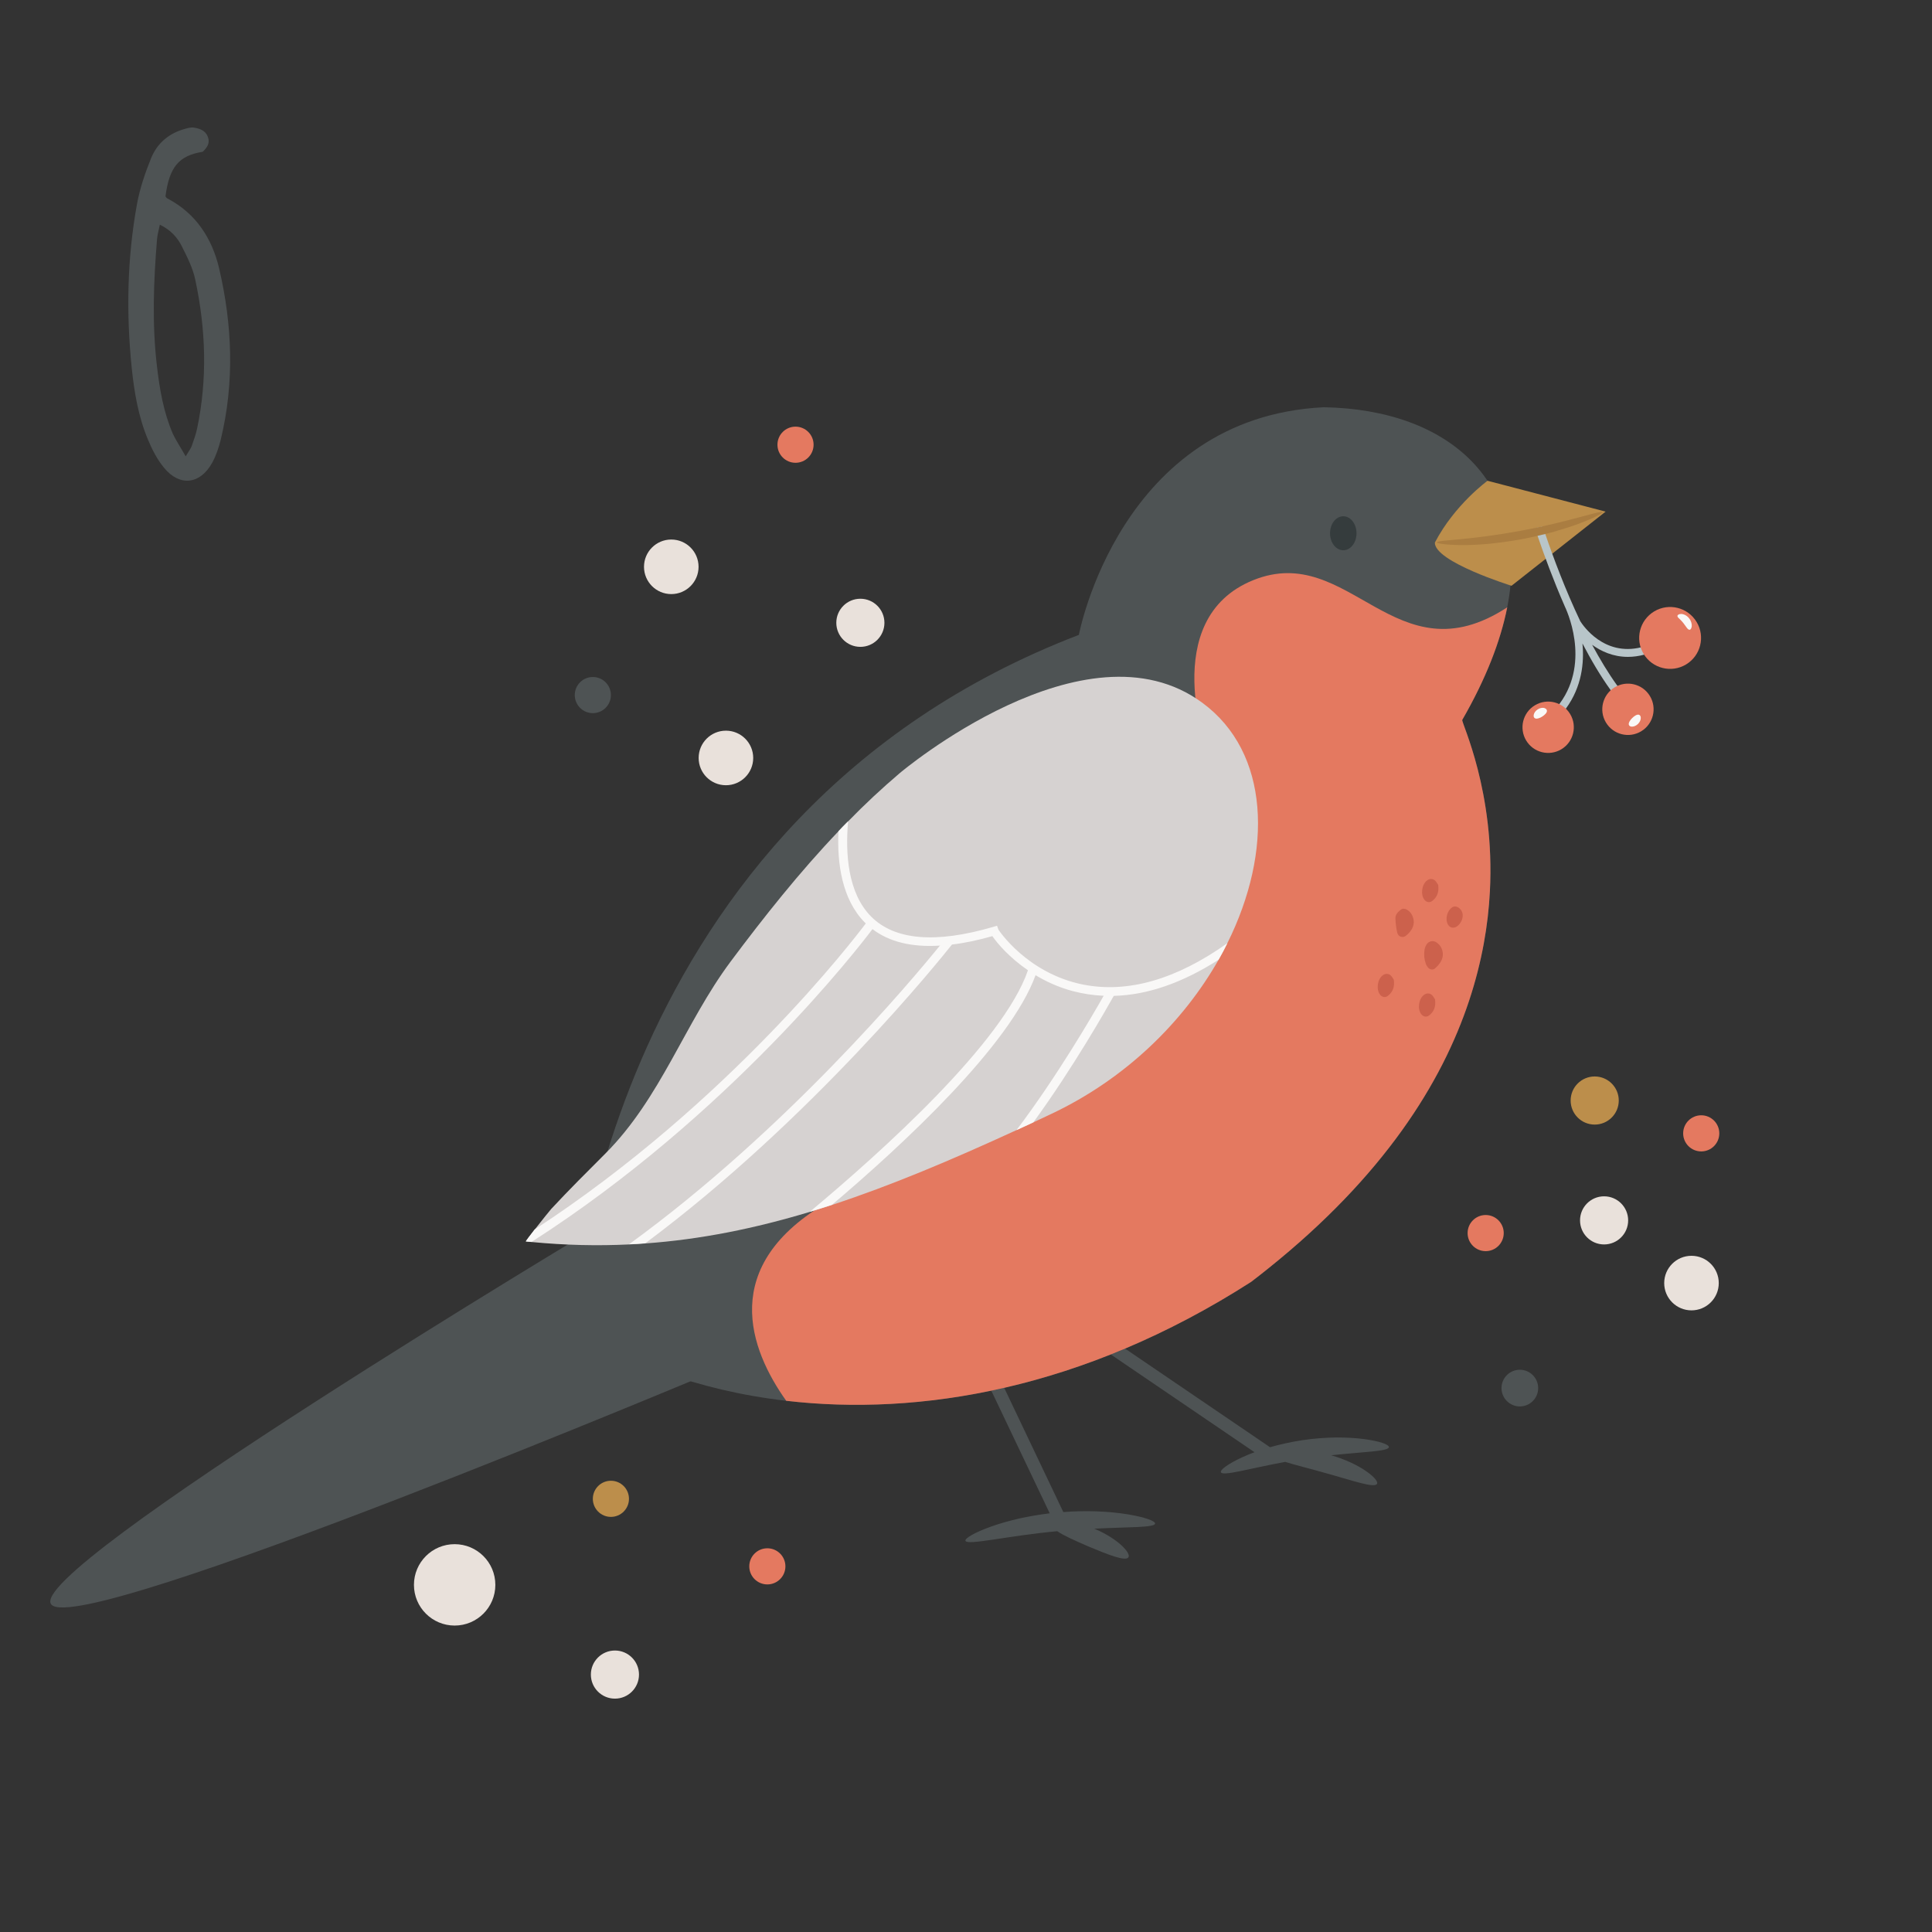 <?xml version="1.0" encoding="utf-8"?>
<!-- Generator: Adobe Illustrator 19.2.1, SVG Export Plug-In . SVG Version: 6.00 Build 0)  -->
<svg version="1.1" id="Layer_1" xmlns="http://www.w3.org/2000/svg" xmlns:xlink="http://www.w3.org/1999/xlink" x="0px" y="0px"
	 viewBox="0 0 216 216" style="enable-background:new 0 0 216 216;" xml:space="preserve">
<rect x="0" y="0" width="216" height="216" fill="#333333" stroke="none"/>
<style type="text/css">
	.st0{fill:#4E5354;}
	.st1{fill:#F9F8F7;}
	.st2{fill:#E47960;}
	.st3{fill:#B8C5C9;}
	.st4{fill:#9AABAF;}
	.st5{fill:#BC8E4B;}
	.st6{fill:#EFEFEF;}
	.st7{fill:#CC614C;}
	.st8{fill:#E0E0E0;}
	.st9{fill:#E0DBDA;}
	.st10{fill:#D1C9C7;}
	.st11{fill:#D36954;}
	.st12{fill:#F1EFEE;}
	.st13{fill:#E8E5E3;}
	.st14{fill:#A5793F;}
	.st15{fill:#FFFEFF;}
	.st16{fill:#CEC6C4;}
	.st17{fill:#97AAAF;}
	.st18{fill:#E9E1DB;}
	.st19{fill:#D6D2D1;}
	.st20{fill:#353C3D;}
	.st21{fill:#AA7D41;}
	.st22{fill:#A87C42;}
	.st23{fill:#EFEDED;}
	.st24{fill:#C6BEBD;}
	.st25{fill:#A8793B;}
	.st26{fill:#C4BCBB;}
	.st27{fill:#A37236;}
	.st28{fill:#D4DCDF;}
	.st29{fill:#E99480;}
	.st30{fill:#CC624E;}
	.st31{fill:#7E9296;}
	.st32{fill:#F2EEEB;}
	.st33{fill:#EDEDED;}
	.st34{fill:#D8BFAB;}
	.st35{fill:#FFFFFF;}
	.st36{fill:#9E743C;}
	.st37{fill:#F2EFED;}
	.st38{fill:#ECE9E9;}
	.st39{fill:#E7D1BD;}
</style>
<g>
	<g>
		<circle class="st18" cx="81.16" cy="84.74" r="3.05"/>
	</g>
	<g>
		<circle class="st18" cx="189.11" cy="143.45" r="3.05"/>
	</g>
	<g>
		<circle class="st18" cx="75.05" cy="63.37" r="3.05"/>
	</g>
	<g>
		<circle class="st18" cx="50.83" cy="177.19" r="4.55"/>
	</g>
	<g>
		<circle class="st2" cx="85.79" cy="175.12" r="2.02"/>
	</g>
	<g>
		<circle class="st2" cx="166.1" cy="137.86" r="2.02"/>
	</g>
	<g>
		<circle class="st2" cx="88.94" cy="49.72" r="2.02"/>
	</g>
	<g>
		<circle class="st5" cx="68.3" cy="167.57" r="2.02"/>
	</g>
	<g>
		<circle class="st2" cx="190.2" cy="126.71" r="2.02"/>
	</g>
	<g>
		<circle class="st0" cx="66.28" cy="77.71" r="2.02"/>
	</g>
	<g>
		<circle class="st0" cx="169.92" cy="155.19" r="2.05"/>
	</g>
	<g>
		<circle class="st18" cx="179.34" cy="136.44" r="2.69"/>
	</g>
	<g>
		<circle class="st18" cx="68.75" cy="187.22" r="2.69"/>
	</g>
	<g>
		<circle class="st5" cx="178.29" cy="123.04" r="2.69"/>
	</g>
	<g>
		<circle class="st18" cx="96.19" cy="69.63" r="2.69"/>
	</g>
	<g>
		<path class="st0" d="M22.66,16.97c-2.68,0.43-3.73,1.72-4.16,4.98c0.06,0.08,0.11,0.19,0.2,0.23c3.21,1.67,5.01,4.48,5.8,7.83
			c1.48,6.34,1.73,12.75,0.18,19.14c-0.22,0.89-0.52,1.79-0.96,2.59c-1.34,2.42-3.62,2.69-5.37,0.57c-0.77-0.93-1.36-2.07-1.82-3.19
			c-1.06-2.54-1.52-5.25-1.8-7.96c-0.63-6.13-0.52-12.25,0.58-18.32c0.32-1.76,0.91-3.49,1.58-5.15c0.69-1.7,2.03-2.82,3.85-3.3
			c0.29-0.08,0.62-0.17,0.9-0.13c0.67,0.11,1.32,0.3,1.6,1.04C23.5,15.99,23.18,16.48,22.66,16.97z M20.76,51.02
			c0.39-0.65,0.58-0.89,0.68-1.17c0.22-0.63,0.45-1.26,0.59-1.91c1.18-5.57,0.98-11.15-0.2-16.68c-0.27-1.28-0.89-2.51-1.49-3.7
			c-0.5-1.01-1.25-1.85-2.47-2.44c-0.12,0.62-0.27,1.1-0.31,1.59c-0.39,4.72-0.57,9.45-0.02,14.17c0.3,2.61,0.74,5.2,1.79,7.63
			C19.69,49.28,20.18,49.99,20.76,51.02z"/>
	</g>
	<g>
		<g>
			<g>
				<g>
					<g>
						<path class="st0" d="M129.14,170.34c0.04-0.28-1.12-0.72-3.08-1.04c-0.98-0.16-2.15-0.28-3.46-0.33
							c-1.15-0.04-2.41-0.02-3.72,0.08l-11.09-23.3l-1.3,0.62l10.87,22.82c-1.14,0.14-2.23,0.33-3.23,0.54
							c-1.28,0.29-2.41,0.61-3.35,0.95c-1.87,0.67-2.93,1.32-2.84,1.58c0.19,0.56,4.64-0.55,10.26-1.07c0.71,0.49,2,1.06,3.45,1.69
							c2.27,0.95,4.18,1.71,4.51,1.23c0.16-0.24-0.14-0.75-0.79-1.35c-0.65-0.6-1.67-1.27-2.91-1.8c-0.05-0.02-0.09-0.04-0.14-0.05
							C126.25,170.71,129.07,170.8,129.14,170.34z"/>
					</g>
				</g>
			</g>
			<g>
				<g>
					<g>
						<path class="st0" d="M155.28,161.79c0.03-0.28-1.02-0.67-2.79-0.9c-0.88-0.12-1.94-0.18-3.12-0.18
							c-1.18,0.02-2.47,0.11-3.81,0.31c-1.28,0.2-2.48,0.47-3.57,0.78l-22.11-15.04l-0.81,1.19l21.19,14.41
							c-0.5,0.18-0.96,0.37-1.36,0.56c-1.62,0.74-2.51,1.42-2.4,1.68c0.21,0.47,3.17-0.42,7.19-1.16c1.05,0.34,2.65,0.72,4.4,1.22
							c3.07,0.84,5.56,1.75,5.86,1.24c0.14-0.25-0.33-0.82-1.27-1.46c-0.9-0.62-2.26-1.28-3.85-1.74
							C152.51,162.31,155.22,162.27,155.28,161.79z"/>
					</g>
				</g>
			</g>
			<g>
				<g>
					<g>
						<path class="st0" d="M66.97,137.03c0,0-64.61,38.67-61.22,42.37c3.38,3.71,74.92-26.42,74.92-26.42l-14.34-6.93L66.97,137.03z
							"/>
					</g>
				</g>
			</g>
			<g>
				<g>
					<g>
						<path class="st0" d="M163.48,80.48C163.48,80.48,163.48,80.48,163.48,80.48c-0.09,0.36,3.68,7.98,3.09,19.21
							c-0.19,3.7-0.87,7.8-2.31,12.15c-3.05,9.24-9.59,19.65-22.45,29.96c-0.64,0.52-1.29,1.02-1.94,1.52
							c-18.86,12.09-37.21,15.01-51.97,13.29c-10.02-1.16-18.39-4.46-24.15-8.46c0.48-0.72,3.54-56.71,56.87-77.17
							c0,0,4.56-24.34,27.39-25.45c14.06,0.25,23.23,8.46,20.5,22.37C167.76,71.68,166.13,75.89,163.48,80.48z"/>
					</g>
				</g>
			</g>
			<g>
				<g>
					<g>
						<path class="st2" d="M163.48,80.49c-0.09,0.35,3.68,7.97,3.09,19.2c-0.19,3.7-0.87,7.8-2.31,12.15
							c-3.05,9.24-9.59,19.65-22.45,29.96c-0.64,0.52-1.29,1.02-1.94,1.52c-18.86,12.09-37.21,15.01-51.97,13.29
							c-4.04-5.67-7.73-15.13,4.8-22.3c0,0,27.79-7.53,38.25-23.1c8.2-12.19,5.03-25.51,4.09-26.95c0,0-5.71-15.05,5.08-19.4
							s15.86,11.22,28.39,3.04C167.76,71.68,166.13,75.89,163.48,80.49C163.48,80.48,163.48,80.48,163.48,80.49z"/>
					</g>
				</g>
			</g>
			<g>
				<g>
					<g>
						<path class="st19" d="M137.22,105.45c-0.3,0.62-0.63,1.23-0.98,1.85c-3.92,6.9-10.33,13.29-18.73,17.25
							c-0.67,0.31-1.33,0.62-1.98,0.93c-0.63,0.29-1.26,0.59-1.89,0.87c-7.29,3.35-14.03,6.2-20.62,8.36
							c-0.82,0.27-1.65,0.53-2.48,0.78h0c-6.13,1.85-12.16,3.08-18.41,3.53h0c-0.6,0.05-1.2,0.08-1.81,0.11
							c-3.53,0.17-7.14,0.09-10.88-0.27c-0.21-0.02-0.42-0.04-0.64-0.06c-0.04,0,0.42-0.61,0.98-1.33v0
							c0.77-0.99,1.72-2.17,1.85-2.31c1.97-2.12,4.03-4.17,6.08-6.22c6.19-6.22,8.84-14.54,13.97-21.43
							c3.72-4.98,7.7-10,12.06-14.57c0.35-0.37,0.71-0.75,1.08-1.11c1.85-1.9,3.78-3.7,5.78-5.4c0,0,20.73-17.52,33.82-7.86
							C141.96,84.11,142.35,95.15,137.22,105.45z"/>
					</g>
				</g>
			</g>
			<g>
				<g>
					<g>
						<g>
							<g>
								<path class="st1" d="M137.22,105.45c-0.3,0.62-0.63,1.23-0.98,1.85c-4.07,2.6-7.98,3.95-11.72,4.04
									c-0.14,0.01-0.28,0.01-0.42,0.01c-0.24,0-0.47,0-0.71-0.02c-1.18-0.05-2.34-0.23-3.48-0.53c-1.57-0.42-2.95-1.06-4.13-1.77
									c-0.29-0.18-0.58-0.36-0.85-0.55c-2.11-1.44-3.46-3.05-3.98-3.82c-1.62,0.46-3.12,0.78-4.52,0.94l0,0
									c-0.47,0.06-0.91,0.1-1.36,0.12h0c-3.14,0.2-5.66-0.42-7.52-1.84c-0.27-0.2-0.51-0.41-0.75-0.64
									c-0.04-0.03-0.07-0.07-0.11-0.1c-2.58-2.61-3.11-6.66-2.95-10.21c0.35-0.37,0.71-0.75,1.08-1.11
									c-0.32,3.6-0.04,8.01,2.56,10.64c2.63,2.66,7.22,3.05,13.65,1.17l0.44-0.13l0.16,0.44c0.01,0.01,3.17,4.88,9.48,6.14
									C126.09,111.06,131.5,109.51,137.22,105.45z"/>
							</g>
						</g>
					</g>
				</g>
				<g>
					<g>
						<g>
							<g>
								<g>
									<path class="st1" d="M97.68,103.7c-0.01,0.01-0.05,0.07-0.14,0.18c-1.53,2.03-15.96,20.77-38.11,34.97
										c-0.21-0.02-0.42-0.04-0.64-0.06c-0.04,0,0.42-0.61,0.98-1.33v0c21.72-14.16,35.76-32.53,37.02-34.21
										c0.05-0.07,0.08-0.11,0.09-0.12L97.68,103.7z"/>
								</g>
							</g>
						</g>
					</g>
					<g>
						<g>
							<g>
								<g>
									<path class="st1" d="M106.49,105.52c0,0-0.02,0.03-0.06,0.08c0,0,0,0,0,0c-1.1,1.39-15.58,19.49-34.29,33.4c0,0,0,0,0,0
										c-0.6,0.05-1.2,0.08-1.81,0.11c17.57-12.75,31.63-29.54,34.75-33.39h0c0.4-0.5,0.62-0.78,0.64-0.81L106.49,105.52z"/>
								</g>
							</g>
						</g>
					</g>
					<g>
						<g>
							<g>
								<g>
									<path class="st1" d="M115.98,108.42c-0.06,0.2-0.13,0.4-0.2,0.6c-2.83,7.81-14.68,18.83-22.76,25.68
										c-0.82,0.27-1.65,0.53-2.48,0.78c7.98-6.66,21.62-18.91,24.39-27.01c0.04-0.11,0.08-0.23,0.11-0.34L115.98,108.42z"/>
								</g>
							</g>
						</g>
					</g>
					<g>
						<g>
							<g>
								<g>
									<path class="st1" d="M124.66,111.08c-0.02,0.04-0.07,0.12-0.14,0.26c-0.79,1.41-4.53,8.02-8.99,14.14
										c-0.63,0.29-1.26,0.59-1.89,0.87c4.48-5.91,8.5-12.81,9.75-15.02c0.26-0.45,0.4-0.7,0.41-0.72L124.66,111.08z"/>
								</g>
							</g>
						</g>
					</g>
				</g>
			</g>
			<g>
				<g>
					<g>
						<ellipse class="st20" cx="150.18" cy="59.62" rx="1.48" ry="1.9"/>
					</g>
				</g>
			</g>
			<g>
				<g>
					<g>
						<g>
							<path class="st7" d="M161.31,106.58c0.05,0.63-0.32,1.22-0.89,1.7c-0.23,0.19-0.58,0.12-0.77-0.11
								c-0.11-0.13-0.2-0.28-0.25-0.44c-0.17-0.49-0.22-1.01-0.14-1.52c0.03-0.22,0.12-0.45,0.24-0.63c0.25-0.39,0.76-0.47,1.13-0.2
								C160.98,105.64,161.24,105.97,161.31,106.58z"/>
						</g>
					</g>
				</g>
				<g>
					<g>
						<g>
							<path class="st7" d="M158.05,102.88c0.09,0.75-0.33,1.29-0.87,1.74c-0.34,0.28-0.86,0.11-0.96-0.33
								c-0.13-0.52-0.19-1.07-0.21-1.61c-0.02-0.43,0.29-0.73,0.61-0.98c0.2-0.16,0.44-0.12,0.65-0.01
								C157.73,101.94,157.96,102.36,158.05,102.88z"/>
						</g>
					</g>
				</g>
				<g>
					<g>
						<g>
							<path class="st7" d="M160.79,98.93c0.11,0.81-0.12,1.36-0.64,1.78c-0.3,0.24-0.65,0.19-0.9-0.12
								c-0.45-0.57-0.3-1.71,0.3-2.16c0.29-0.22,0.66-0.22,0.93,0.05C160.62,98.64,160.73,98.85,160.79,98.93z"/>
						</g>
					</g>
				</g>
				<g>
					<g>
						<g>
							<path class="st7" d="M160.44,111.73c0.11,0.81-0.12,1.36-0.64,1.78c-0.3,0.24-0.65,0.19-0.9-0.12
								c-0.45-0.57-0.3-1.71,0.3-2.16c0.29-0.22,0.66-0.22,0.93,0.05C160.27,111.44,160.38,111.65,160.44,111.73z"/>
						</g>
					</g>
				</g>
				<g>
					<g>
						<g>
							<path class="st7" d="M155.83,109.54c0.11,0.81-0.12,1.36-0.64,1.78c-0.3,0.24-0.65,0.19-0.9-0.12
								c-0.45-0.57-0.3-1.71,0.3-2.16c0.29-0.22,0.66-0.22,0.93,0.05C155.67,109.25,155.77,109.45,155.83,109.54z"/>
						</g>
					</g>
				</g>
				<g>
					<g>
						<g>
							<path class="st7" d="M163.52,102.17c0.09,0.53-0.24,1.19-0.71,1.45c-0.37,0.2-0.74,0.09-0.94-0.28
								c-0.32-0.59-0.09-1.52,0.49-1.9c0.18-0.12,0.37-0.13,0.57-0.04C163.24,101.54,163.46,101.83,163.52,102.17z"/>
						</g>
					</g>
				</g>
			</g>
			<g>
				<g>
					<g>
						<path class="st5" d="M166.31,53.75c0,0-3.68,2.67-5.89,6.91c-0.06,2.15,8.57,4.83,8.57,4.83l10.52-8.29L166.31,53.75z"/>
					</g>
				</g>
			</g>
			<g>
				<g>
					<g>
						<g>
							<path class="st3" d="M185.09,72.76c-0.42,0.18-0.82,0.32-1.21,0.42c-0.67,0.18-1.29,0.26-1.88,0.26c-1.66,0-3-0.63-4-1.35
								c0.87,1.61,1.8,3.16,2.8,4.55c0.34,0.47,0.69,0.92,1.04,1.35c0.16,0.19,0.13,0.47-0.06,0.63c-0.09,0.07-0.19,0.1-0.28,0.1
								c-0.13,0-0.26-0.05-0.34-0.16c-0.37-0.45-0.73-0.92-1.09-1.41c-1.14-1.58-2.19-3.37-3.15-5.21c0.21,2.18-0.08,4.84-1.82,7.24
								c-0.48,0.67-1.08,1.31-1.8,1.92c-0.08,0.07-0.19,0.1-0.28,0.1c-0.13,0-0.25-0.05-0.34-0.16c-0.16-0.19-0.13-0.47,0.05-0.63
								c0.66-0.56,1.21-1.15,1.65-1.75c3.52-4.79,0.68-10.62,0.55-10.9c-0.01-0.02-0.01-0.04-0.02-0.05c-1.26-2.88-2.27-5.64-3-7.78
								c-0.1-0.3-0.2-0.6-0.29-0.88c0.3-0.06,0.59-0.12,0.87-0.19c0.09,0.28,0.19,0.56,0.28,0.86c0.9,2.64,2.23,6.21,3.91,9.74
								c0.32,0.5,2.65,3.93,6.8,2.91c0.4-0.09,0.82-0.23,1.26-0.42c0.23-0.1,0.49,0,0.59,0.23
								C185.41,72.4,185.31,72.66,185.09,72.76z"/>
						</g>
					</g>
				</g>
				<g>
					<g>
						<g>
							<g>
								
									<ellipse transform="matrix(0.857 -0.515 0.515 0.857 -17.108 100.838)" class="st2" cx="173.11" cy="81.24" rx="2.87" ry="2.87"/>
							</g>
						</g>
					</g>
				</g>
				<g>
					<g>
						<g>
							<g>
								
									<ellipse transform="matrix(0.857 -0.515 0.515 0.857 -14.797 105.146)" class="st2" cx="182.03" cy="79.23" rx="2.87" ry="2.87"/>
							</g>
						</g>
					</g>
				</g>
				<g>
					<g>
						<g>
							<g>
								
									<ellipse transform="matrix(0.857 -0.515 0.515 0.857 -10.009 106.432)" class="st2" cx="186.74" cy="71.25" rx="3.46" ry="3.46"/>
							</g>
						</g>
					</g>
				</g>
			</g>
			<g>
				<g>
					<g>
						<g>
							<path class="st21" d="M179.16,57.26c0.05,0.11-0.89,0.63-2.51,1.24c-0.81,0.31-1.79,0.62-2.88,0.94
								c-0.33,0.09-0.66,0.18-1.01,0.26c-0.28,0.07-0.57,0.14-0.87,0.21c-0.56,0.13-1.15,0.26-1.75,0.37
								c-1.29,0.24-2.54,0.4-3.68,0.52c-1.14,0.1-2.17,0.15-3.03,0.14c-1.72-0.01-2.79-0.18-2.79-0.3c0-0.14,1.06-0.21,2.76-0.37
								c1.69-0.16,4.02-0.45,6.57-0.92c0.56-0.1,1.1-0.21,1.63-0.32c0.3-0.06,0.59-0.12,0.87-0.19
								C176.32,58,179.07,57.05,179.16,57.26z"/>
						</g>
					</g>
				</g>
			</g>
		</g>
		<g>
			<g>
				<g>
					<g>
						<path class="st1" d="M188.89,70.41c-0.12,0-0.22-0.11-0.33-0.26c-0.11-0.15-0.24-0.34-0.38-0.52
							c-0.15-0.18-0.29-0.32-0.4-0.43c-0.12-0.11-0.23-0.2-0.24-0.32c-0.01-0.11,0.13-0.24,0.41-0.24c0.27,0,0.64,0.16,0.88,0.47
							c0.25,0.3,0.33,0.66,0.31,0.9C189.11,70.27,189,70.41,188.89,70.41z"/>
					</g>
				</g>
			</g>
		</g>
		<g>
			<g>
				<g>
					<g>
						<path class="st1" d="M172.95,79.45c0.01,0.13-0.06,0.25-0.16,0.36c-0.1,0.11-0.22,0.21-0.36,0.3
							c-0.14,0.09-0.28,0.16-0.43,0.2c-0.14,0.04-0.28,0.06-0.4-0.01c-0.11-0.06-0.17-0.21-0.12-0.41c0.04-0.19,0.19-0.42,0.44-0.58
							c0.24-0.16,0.52-0.2,0.71-0.16C172.83,79.21,172.94,79.32,172.95,79.45z"/>
					</g>
				</g>
			</g>
		</g>
		<g>
			<g>
				<g>
					<g>
						<path class="st1" d="M182.11,81.04c-0.04-0.13,0.01-0.26,0.08-0.39c0.07-0.13,0.17-0.25,0.29-0.37
							c0.12-0.12,0.25-0.22,0.37-0.29c0.13-0.07,0.27-0.12,0.39-0.08c0.12,0.04,0.21,0.17,0.2,0.37c0,0.2-0.1,0.45-0.31,0.66
							c-0.21,0.2-0.46,0.3-0.66,0.3C182.28,81.25,182.15,81.16,182.11,81.04z"/>
					</g>
				</g>
			</g>
		</g>
	</g>
</g>
</svg>
